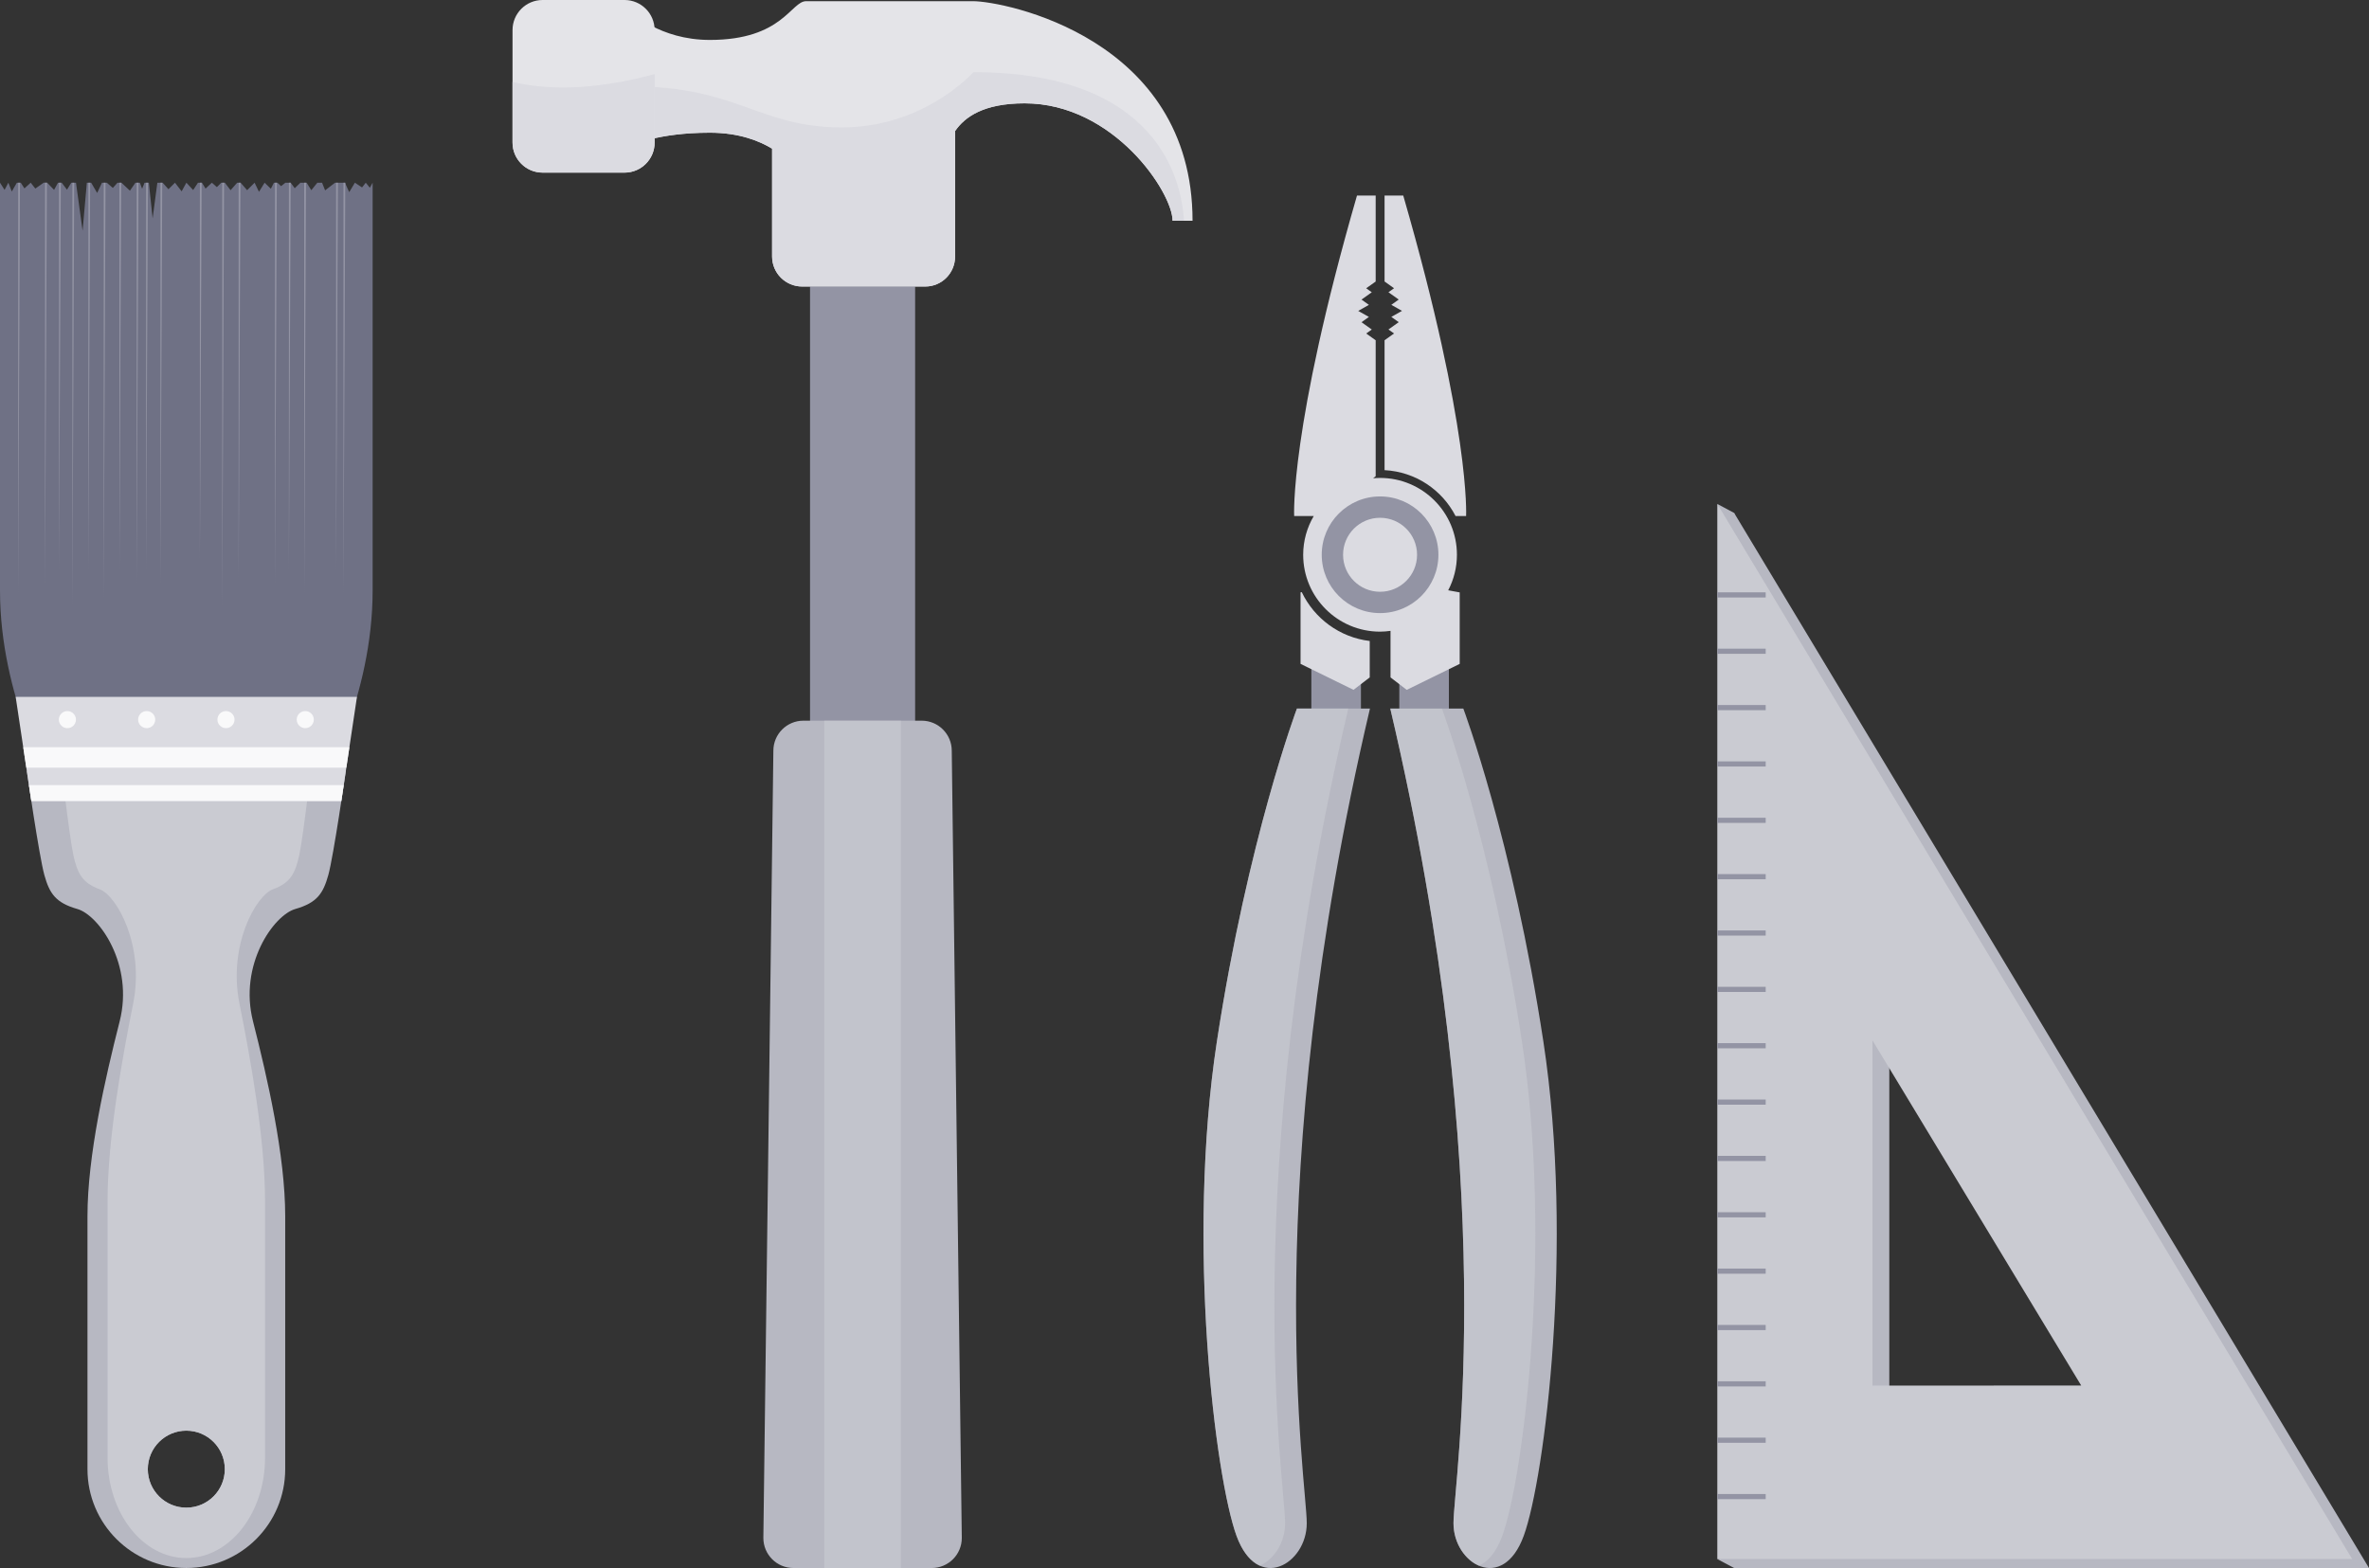 <?xml version="1.0" encoding="utf-8"?>
<!-- Generator: Adobe Illustrator 21.1.0, SVG Export Plug-In . SVG Version: 6.00 Build 0)  -->
<!DOCTYPE svg PUBLIC "-//W3C//DTD SVG 1.1//EN" "http://www.w3.org/Graphics/SVG/1.1/DTD/svg11.dtd">
<svg version="1.1" id="Objects" xmlns="http://www.w3.org/2000/svg" xmlns:xlink="http://www.w3.org/1999/xlink" x="0px" y="0px"
	 width="181.266px" height="120px" viewBox="0 0 181.266 120" style="enable-background:new 0 0 181.266 120;" xml:space="preserve"
	>
<rect x="0" y="0" width="181.266" height="120" fill="#333333" stroke="none"/>
<style type="text/css">
	.st0{fill:#9394A4;}
	.st1{fill:#DBDBE1;}
	.st2{fill:#B7B8C2;}
	.st3{opacity:0.6;fill:#CACBD2;enable-background:new    ;}
	.st4{fill:#E4E4E8;}
	.st5{fill:#CACBD2;}
	.st6{fill:#6F7185;}
	.st7{fill:#F9F9FA;}
</style>
<g>
	<rect x="100.34" y="50.755" class="st0" width="3.794" height="4.561"/>
	<rect x="107.069" y="50.755" class="st0" width="3.793" height="4.561"/>
	<g>
		<path class="st1" d="M110.81,45.175c0.425-0.813,0.668-1.736,0.668-2.717c0-3.248-2.633-5.882-5.882-5.882
			c-0.179,0-0.355,0.011-0.531,0.026l0.196-0.159V26.04l-0.726-0.517l0.429-0.305l-0.787-0.56l0.567-0.404l-0.818-0.461l0.818-0.462
			l-0.567-0.404l0.787-0.56l-0.429-0.305l0.726-0.517v-6.579h-1.43c-5.165,17.881-4.807,24.526-4.807,24.526h1.498
			c-0.51,0.871-0.808,1.882-0.808,2.965c0,3.248,2.633,5.882,5.882,5.882c0.273,0,0.538-0.025,0.801-0.061v0.787v2.776l1.24,0.953
			l4.053-1.987v-5.472L110.81,45.175z"/>
	</g>
	<g>
		<path class="st1" d="M107.371,14.966h-1.43v6.577l0.726,0.517l-0.429,0.305l0.787,0.56l-0.567,0.404l0.818,0.462l-0.818,0.461
			l0.567,0.404l-0.787,0.56l0.429,0.305l-0.726,0.517v9.943c2.371,0.123,4.403,1.512,5.431,3.509h0.808
			C112.179,39.492,112.536,32.847,107.371,14.966z"/>
	</g>
	<path class="st2" d="M118.093,79.711c-2.364-15.475-6.126-25.485-6.126-25.485h-5.588c8.597,36.545,4.836,59.229,4.836,62.345
		c0,3.117,3.761,5.374,5.374,0.967C118.2,113.133,120.457,95.186,118.093,79.711z"/>
	<path class="st3" d="M111.215,116.572c0,1.497,0.87,2.795,1.951,3.251c0.678-0.303,1.319-1.017,1.783-2.283
		c1.612-4.406,3.869-22.352,1.505-37.827c-2.364-15.475-6.126-25.485-6.126-25.485h-3.949
		C114.977,90.771,111.215,113.455,111.215,116.572z"/>
	<path class="st2" d="M93.11,79.711c2.364-15.475,6.126-25.485,6.126-25.485h5.588c-8.597,36.545-4.836,59.229-4.836,62.345
		c0,3.117-3.761,5.374-5.374,0.967C93.003,113.133,90.746,95.186,93.11,79.711z"/>
	<path class="st3" d="M94.615,117.539c0.461,1.261,1.1,1.975,1.774,2.28c1.078-0.459,1.942-1.753,1.942-3.247
		c0-3.117-3.761-25.801,4.836-62.345h-3.932c0,0-3.761,10.011-6.126,25.485C90.746,95.186,93.003,113.133,94.615,117.539z"/>
	<path class="st1" d="M99.606,45.317l-0.093,0.017v5.472l4.053,1.987l1.24-0.953v-2.776v-0.01
		C102.503,48.78,100.566,47.328,99.606,45.317z"/>
	<path class="st0" d="M105.597,37.992c-2.466,0-4.464,1.999-4.464,4.464s1.999,4.464,4.464,4.464s4.464-1.998,4.464-4.464
		C110.061,39.991,108.062,37.992,105.597,37.992z M105.597,45.288c-1.564,0-2.831-1.267-2.831-2.831s1.267-2.831,2.831-2.831
		s2.831,1.267,2.831,2.831S107.16,45.288,105.597,45.288z"/>
</g>
<g>
	<path class="st4" d="M74.445,0.09c-2.336,0-11.593,0-12.761,0c-1.169,0-1.797,2.966-7.369,2.966c-3.865,0-6.021-2.157-6.021-2.157
		v10.245c0,0,1.977-0.989,6.021-0.989c2.268,0,3.829,0.65,4.763,1.221v8.251c0,1.271,1.03,2.3,2.3,2.3h9.419
		c1.27,0,2.283-1.03,2.283-2.3c0,0,0-9.329,0-9.598c0.746-1.087,2.192-2.121,5.319-2.121c6.83,0,11.323,6.83,11.323,8.987h1.527
		C91.249,2.876,76.781,0.09,74.445,0.09z"/>
	<rect x="61.981" y="20.67" class="st0" width="8.04" height="36.306"/>
	<path class="st2" d="M73.593,117.699c0,1.271-1.03,2.3-2.3,2.3H60.709c-1.271,0-2.3-1.03-2.3-2.3l0.766-60.246
		c0-1.271,1.03-2.3,2.3-2.3h9.049c1.27,0,2.3,1.03,2.3,2.3L73.593,117.699z"/>
	<path class="st1" d="M54.314,10.155c2.268,0,3.829,0.65,4.763,1.221v8.251c0,1.271,1.03,2.3,2.3,2.3h9.419
		c1.27,0,2.283-1.03,2.283-2.3c0,0,0-9.329,0-9.598c0.746-1.087,2.192-2.121,5.319-2.121c6.83,0,11.323,6.83,11.323,8.987h0.87
		C90.43,13.94,88.722,5.522,74.479,5.522c0,0-3.726,4.229-10.07,4.229s-7.967-3.145-16.116-3.145v4.538
		C48.293,11.144,50.27,10.155,54.314,10.155z"/>
	<path class="st4" d="M50.09,10.91c0,1.27-1.03,2.3-2.3,2.3h-6.273c-1.27,0-2.3-1.03-2.3-2.3V2.3C39.216,1.03,40.246,0,41.516,0
		h6.273c1.27,0,2.3,1.03,2.3,2.3L50.09,10.91L50.09,10.91z"/>
	<path class="st1" d="M39.216,6.269v4.642c0,1.27,1.03,2.3,2.3,2.3h6.273c1.27,0,2.3-1.03,2.3-2.3v-5.24
		C45.098,7.026,41.533,6.821,39.216,6.269z"/>
	<rect x="63.073" y="55.153" class="st3" width="5.856" height="64.847"/>
</g>
<g>
	<path class="st2" d="M3.393,66.961c0.394,1.421,0.868,2.131,2.526,2.604c1.657,0.474,4.341,4.261,3.236,8.602
		c-1.105,4.341-2.462,10.26-2.462,14.916c0,4.657,0,19.349,0,19.349c0,4.179,3.387,7.565,7.565,7.565s7.565-3.387,7.565-7.565
		c0,0,0-14.693,0-19.349c0-4.657-1.358-10.575-2.462-14.916c-1.105-4.341,1.579-8.129,3.236-8.602
		c1.657-0.474,2.131-1.184,2.526-2.604s1.341-7.971,1.341-7.971H14.257H2.05C2.05,58.991,2.998,65.542,3.393,66.961z
		 M14.256,109.487c1.628,0,2.947,1.319,2.947,2.947s-1.319,2.947-2.947,2.947s-2.947-1.319-2.947-2.947
		S12.628,109.487,14.256,109.487z"/>
	<path class="st5" d="M5.606,65.407c0.314,1.442,0.691,2.162,2.011,2.643s3.456,4.326,2.576,8.731
		c-0.88,4.405-1.961,10.413-1.961,15.139s0,19.639,0,19.639c0,4.24,2.697,7.678,6.024,7.678s6.024-3.438,6.024-7.678
		c0,0,0-14.912,0-19.639s-1.081-10.734-1.961-15.139c-0.88-4.405,1.257-8.25,2.577-8.731c1.319-0.481,1.697-1.201,2.011-2.643
		s1.068-8.09,1.068-8.09h-9.719H4.537C4.537,57.317,5.292,63.965,5.606,65.407z M14.256,109.487c1.628,0,2.947,1.319,2.947,2.947
		s-1.319,2.947-2.947,2.947s-2.947-1.319-2.947-2.947S12.628,109.487,14.256,109.487z"/>
	<path class="st6" d="M3.941,60.082h10.315h10.315c0,0,3.941-6.715,3.941-14.889s0-31.211,0-31.211L28.3,14.369l-0.314-0.387
		l-0.283,0.362l-0.549-0.362l-0.434,0.723l-0.325-0.723h-0.76l-0.759,0.586l-0.234-0.586h-0.361l-0.46,0.574l-0.361-0.574h-0.473
		l-0.436,0.424l-0.311-0.424h-0.404l-0.33,0.263l-0.285-0.263H20.96l-0.236,0.462l-0.478-0.462l-0.43,0.698l-0.336-0.698
		l-0.571,0.574l-0.498-0.574h-0.262l-0.506,0.574l-0.439-0.574h-0.273l-0.336,0.338l-0.385-0.338l-0.482,0.45l-0.276-0.45H15.15
		l-0.37,0.561l-0.519-0.561l-0.363,0.661l-0.51-0.661l-0.498,0.499l-0.448-0.499H12.04l-0.362,2.734l-0.289-2.734h-0.328
		l-0.187,0.462l-0.173-0.462h-0.338l-0.422,0.611L9.29,13.982h-0.3l-0.355,0.4l-0.466-0.4H7.802l-0.368,0.785l-0.46-0.785H6.645
		L6.32,17.657l-0.506-3.675H5.456l-0.331,0.536l-0.404-0.536H4.439L4.138,14.53l-0.532-0.549H3.342l-0.639,0.45l-0.355-0.45
		L1.87,14.419l-0.283-0.437H1.291l-0.389,0.673l-0.263-0.673L0.35,14.531L0,13.983c0,0,0,23.037,0,31.211S3.941,60.082,3.941,60.082
		z"/>
	<polygon class="st0" points="22.241,13.983 22.106,43.598 22.106,13.983 	"/>
	<polygon class="st0" points="26.418,13.983 26.282,45.384 26.282,13.983 	"/>
	<polygon class="st0" points="25.853,13.983 25.719,43.598 25.719,13.983 	"/>
	<polygon class="st0" points="23.411,13.983 23.276,45.384 23.276,13.983 	"/>
	<polygon class="st0" points="21.179,13.983 21.044,44.705 21.044,13.983 	"/>
	<polygon class="st0" points="18.397,13.983 18.261,44.256 18.261,13.983 	"/>
	<polygon class="st0" points="17.143,13.983 17.008,46.386 17.008,13.983 	"/>
	<polygon class="st0" points="15.429,13.983 15.294,42.814 15.294,13.983 	"/>
	<polygon class="st0" points="12.412,13.983 12.276,44.705 12.276,13.983 	"/>
	<polygon class="st0" points="10.594,13.983 10.46,44.705 10.46,13.983 	"/>
	<polygon class="st0" points="9.271,13.983 9.136,43.598 9.136,13.983 	"/>
	<polygon class="st0" points="8.072,13.983 7.937,45.884 7.937,13.983 	"/>
	<polygon class="st0" points="6.897,13.983 6.762,43.598 6.762,13.983 	"/>
	<polygon class="st0" points="5.675,13.983 5.54,46.386 5.54,13.983 	"/>
	<polygon class="st0" points="4.653,13.983 4.518,43.598 4.518,13.983 	"/>
	<polygon class="st0" points="3.584,13.983 3.448,44.705 3.448,13.983 	"/>
	<polygon class="st0" points="1.527,13.983 1.393,45.384 1.393,13.983 	"/>
	<polygon class="st0" points="11.315,13.983 11.18,43.598 11.18,13.983 	"/>
	<polygon class="st1" points="26.116,61.303 27.313,53.33 1.199,53.33 2.397,61.303 	"/>
	<polygon class="st7" points="26.734,57.184 1.778,57.184 2.013,58.75 26.499,58.75 	"/>
	<polygon class="st7" points="2.214,60.082 2.397,61.303 26.116,61.303 26.299,60.082 	"/>
	<g>
		<circle class="st7" cx="23.357" cy="55.071" r="0.654"/>
		<circle class="st7" cx="17.29" cy="55.071" r="0.654"/>
		<circle class="st7" cx="11.223" cy="55.071" r="0.654"/>
		<circle class="st7" cx="5.157" cy="55.071" r="0.654"/>
	</g>
</g>
<g>
	<polygon class="st2" points="131.401,119.314 132.688,119.999 133.865,118.808 	"/>
	<path class="st2" d="M131.401,38.569l1.288,0.685l0.527,1.82c0,0-0.774,0.375-0.774,0.338
		C132.44,41.375,131.401,38.569,131.401,38.569z"/>
	<path class="st2" d="M132.688,119.999h48.578l-48.578-80.745V119.999z M144.561,106.722V80.306l15.972,26.415L144.561,106.722
		L144.561,106.722z"/>
	<path class="st5" d="M131.401,119.314h48.578l-48.578-80.745V119.314z M143.274,106.037V79.62l15.972,26.415L143.274,106.037
		L143.274,106.037z"/>
	<rect x="131.401" y="114.335" class="st0" width="3.702" height="0.394"/>
	<rect x="131.401" y="110.022" class="st0" width="3.702" height="0.394"/>
	<rect x="131.401" y="105.709" class="st0" width="3.702" height="0.394"/>
	<rect x="131.401" y="101.397" class="st0" width="3.702" height="0.394"/>
	<rect x="131.401" y="97.083" class="st0" width="3.702" height="0.394"/>
	<rect x="131.401" y="92.771" class="st0" width="3.702" height="0.394"/>
	<rect x="131.401" y="88.458" class="st0" width="3.702" height="0.394"/>
	<rect x="131.401" y="84.146" class="st0" width="3.702" height="0.394"/>
	<rect x="131.401" y="79.832" class="st0" width="3.702" height="0.394"/>
	<rect x="131.401" y="75.52" class="st0" width="3.702" height="0.394"/>
	<rect x="131.401" y="71.207" class="st0" width="3.702" height="0.394"/>
	<rect x="131.401" y="66.894" class="st0" width="3.702" height="0.394"/>
	<rect x="131.401" y="62.582" class="st0" width="3.702" height="0.394"/>
	<rect x="131.401" y="58.268" class="st0" width="3.702" height="0.394"/>
	<rect x="131.401" y="53.956" class="st0" width="3.702" height="0.394"/>
	<rect x="131.401" y="49.643" class="st0" width="3.702" height="0.394"/>
	<rect x="131.401" y="45.331" class="st0" width="3.702" height="0.394"/>
</g>
</svg>
